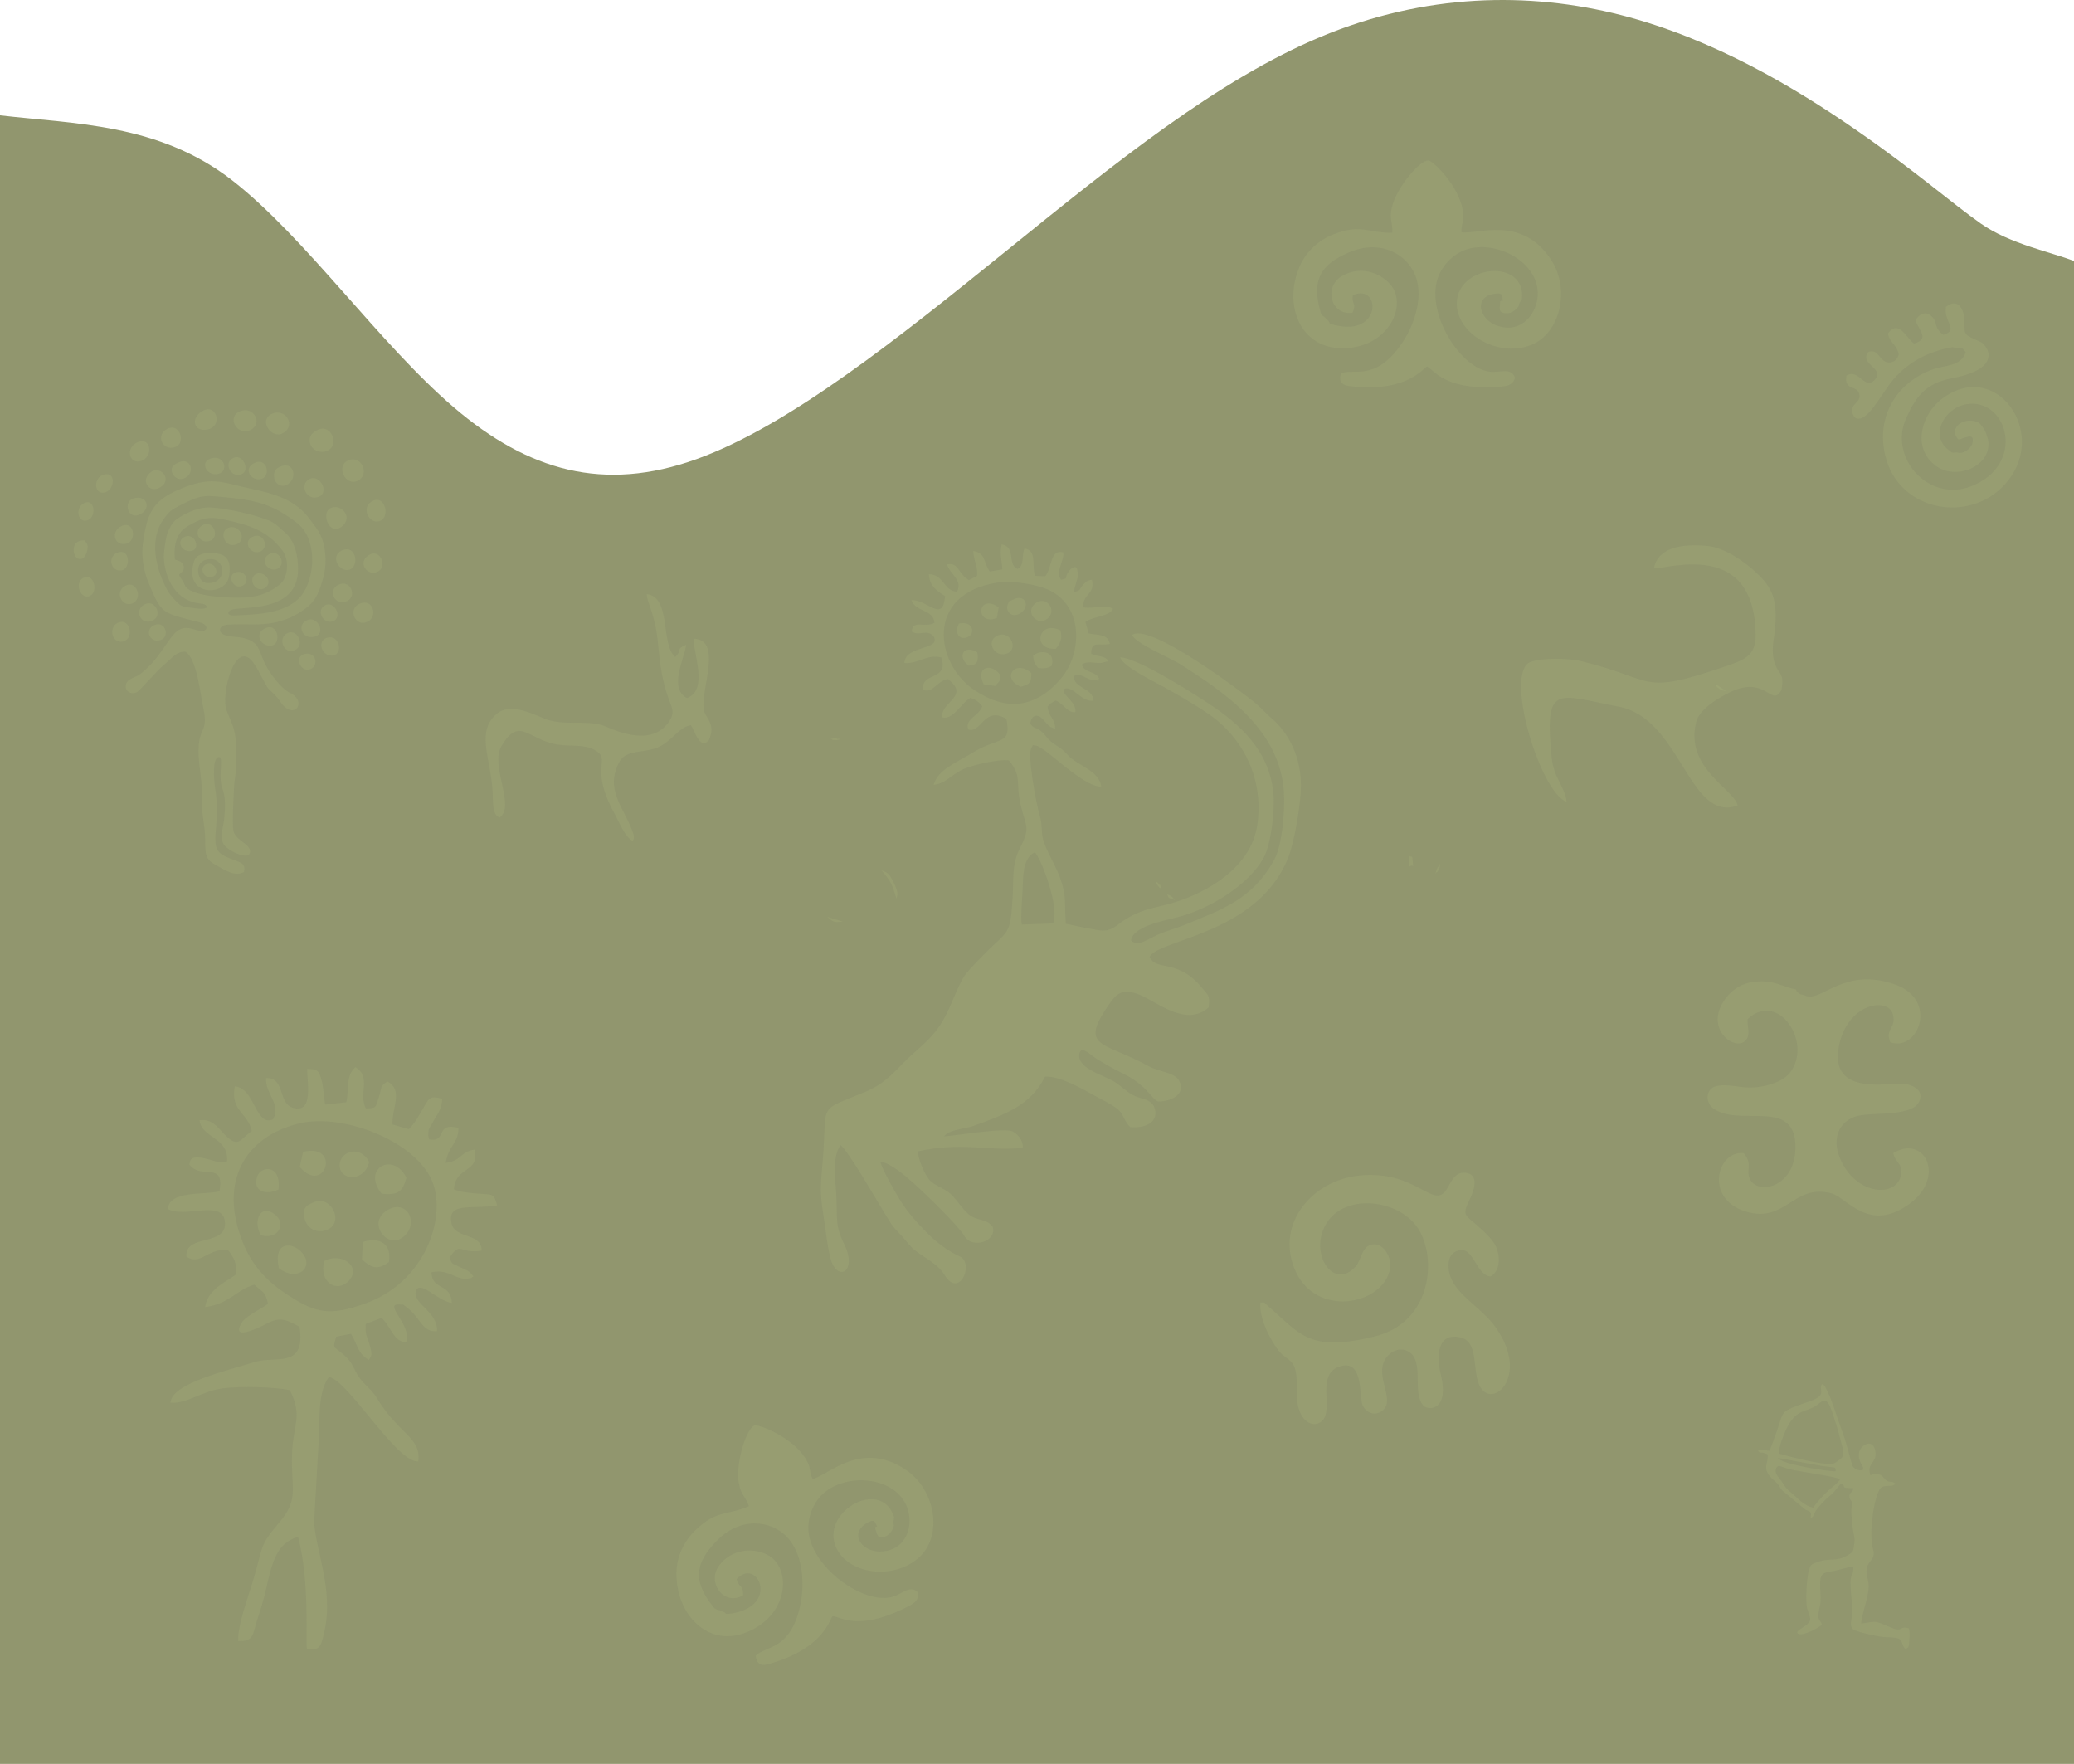 <?xml version="1.0" encoding="UTF-8"?> <svg xmlns="http://www.w3.org/2000/svg" xmlns:xlink="http://www.w3.org/1999/xlink" xmlns:xodm="http://www.corel.com/coreldraw/odm/2003" xml:space="preserve" width="210mm" height="178.571mm" version="1.1" style="shape-rendering:geometricPrecision; text-rendering:geometricPrecision; image-rendering:optimizeQuality; fill-rule:evenodd; clip-rule:evenodd" viewBox="0 0 6367.34 5414.39"> <defs> <style type="text/css"> .fil1 {fill:#91966E} .fil0 {fill:#B5BD80;fill-opacity:0.18} </style> </defs> <g id="Слой_x0020_1">  <path class="fil0" d="M816.29 2929.46l-26 -20.36c-6.73,7.2 -15.03,-12.74 -4.5,15.94l30.5 4.42z"></path> <path class="fil0" d="M1175.79 2924.66c9.05,-0.6 5.1,1.24 12.92,-1.27 14.05,-4.51 7.73,-2.36 15.35,-6.9 -5.67,-34.4 0.3,-8.06 -15.1,-19.71l7.73 17.88c-31.59,5.05 -13.44,4.01 -20.9,10.01z"></path> <path class="fil0" d="M939.11 3631.58l6.39 -9.38c6.55,-24.94 0,18.47 2.07,-13.96 -29.14,5.15 -13.99,4.32 -20.73,10.66l15.82 -3.81 -3.55 16.49z"></path> <path class="fil0" d="M922.51 2867.49l21.28 4.66c0.47,-21.55 1.48,-3.31 -6.66,-11.34 -4.24,8.47 6.76,6.1 -14.62,6.68z"></path> <path class="fil0" d="M3764.17 3600.83c-1.97,-7.41 -0.14,-6.19 -3.92,-15.08 -9.5,-22.38 -4.08,-8.52 -9.81,-15.86 1.59,9.17 -2.08,4.05 2.79,15.66 8.24,19.65 4.48,8.5 10.94,15.28z"></path> <path class="fil0" d="M3882.75 3502.69c-2,-14.93 1.06,-8.35 -4.86,-17.61 -6.76,-10.58 -1.06,-2.61 -10.71,-9.69l15.56 27.3z"></path> <path class="fil0" d="M3608.41 2801.31c1.17,-1.19 3.11,-4.34 3.55,-3.52 0.44,0.84 2.59,-2.8 3.12,-3.98 7.12,-15.72 0.35,7.03 5.25,-16.59l-11.92 24.08z"></path> <path class="fil1" d="M6367.34 801.3l0 4613.09 -6367.34 0 0 -5060.38c225.48,26.53 487.55,23.98 713.03,199.71 225.48,175.74 450.95,500.69 679.74,696.33 228.79,195.63 460.9,261.95 746.06,159.16 285.16,-102.79 623.38,-374.69 951.64,-639.95 328.27,-265.27 646.59,-523.9 964.9,-656.54 318.32,-132.63 636.64,-139.26 921.8,-66.32 285.16,72.95 537.16,225.48 719.53,351.48 182.37,126 295.11,225.48 384.64,288.48 89.53,63 219.67,88.42 285.98,114.95z"></path> <path class="fil0" d="M3869.74 3998.36c-6.24,46.58 34.17,122.89 59.35,151.99 17.63,20.37 39.58,22.69 47.78,54.53 7.03,27.31 2.59,60.23 4.78,88.07 7.45,94.94 81.06,96.07 89.61,43.67 7.77,-47.66 -18.21,-120.8 39.81,-141.36 77.9,-27.6 60.28,95.39 72.83,119.67 11.42,22.09 37.55,33.62 61.11,14.58 40.22,-32.52 -26.58,-106.39 9.17,-159.39 15.25,-22.6 44.06,-36.71 70.55,-20.93 49.98,29.78 8.42,127.49 46.14,166.6 14.12,13.13 79.84,16.64 52.24,-97.75 -12.57,-52.11 -12.5,-128.13 58.91,-113 57.03,12.09 38.17,91.07 57.75,142.33 33.6,87.98 162.96,-18.15 50.86,-174.58 -42.16,-58.84 -116.84,-94.88 -138.36,-155.63 -9.24,-26.08 -7.29,-61.91 13.09,-73.42 59.36,-33.53 61.32,70.03 110.9,74.59 27.3,-16.15 31.69,-56.08 16.97,-91.09 -10.24,-24.36 -46.41,-55.18 -61.71,-68.62 -33.83,-29.72 -42.7,-28.44 -20.69,-73.94 8.86,-18.31 34.11,-73.41 -4.91,-83.42 -40.06,-10.28 -52.16,31.64 -65.56,51.33 -41.33,60.76 -91.94,-60.87 -264.72,-44.4 -146.09,13.93 -257.04,145.96 -202.29,284.3 62.13,157 274.72,113.73 294.07,2.14 6.1,-35.15 -18.45,-74.53 -47.13,-75 -39.95,-0.66 -39.13,46.61 -57.98,67.65 -60.17,67.18 -126.2,-14.91 -105.27,-95.77 35.93,-138.81 245.36,-119.06 303.06,-9.87 51.66,97.75 27.37,279.24 -138.5,320.4 -206.11,51.15 -230.4,-8.99 -330.54,-94.65 -13.02,-11.13 -4.36,-9.16 -21.34,-9.02z"></path> <path class="fil0" d="M5539.07 3054.54c-12.61,-2.86 -8.94,-0.3 -18.36,-6.98 -8.17,-5.79 -2.41,-2.88 -7.45,-10.72 -41.13,-6.36 -63.54,-30.37 -128.56,-23.02 -45.71,5.17 -77.65,33.54 -96.09,64.71 -50.41,85.26 38.89,147.66 69.73,116.18 17.73,-18.1 5.24,-40.91 6.95,-66.5 95.52,-88.97 201.92,75.17 128.89,165.98 -24.08,29.94 -88.87,49.04 -143.48,42.92 -25.02,-2.81 -64.63,-10.98 -88,-0.96 -26.23,11.24 -26.43,48.89 -3.25,65.95 82.22,60.52 255.45,-36.92 252.68,122.94 -2.08,120.2 -115.33,144.48 -139.6,94.42 -13.9,-28.68 10.3,-44.15 -19.32,-79.78 -81.13,-8.8 -121,138.11 3.49,178.27 125.96,40.64 147.39,-86.67 266.76,-54.63 46.86,12.58 114.44,124.12 239.9,31.11 111.16,-82.41 45.1,-212.81 -50.82,-155.04 5.28,30.81 34.57,33.86 22.03,74.35 -19.21,62.05 -138.51,54.24 -185.88,-58.66 -27.54,-65.64 1.84,-123.61 67.33,-132.19 53.46,-7.01 156.55,1.24 176.01,-41.45 14.68,-32.2 -14.22,-49.37 -43.17,-54.27 -42.21,-7.16 -232.4,42.54 -203.67,-113.82 24.63,-134.02 151.65,-154.82 166.1,-99.44 11.36,43.54 -25.32,43.32 -8.07,85.4 86.16,30.5 148.19,-129.23 16.11,-176.82 -162.31,-58.47 -230.95,61.12 -280.25,32.04z"></path> <path class="fil0" d="M5299.13 2121.5l-32.46 -22.25c6.34,9.85 -0.91,6.19 9.37,13.47 11.84,8.4 7.23,5.18 23.09,8.78z"></path> <path class="fil0" d="M4096.35 997.51c-19.71,-5.74 -11.82,-4.34 -17.81,-12.44l-11.76 -11.47c-7.85,-6 -2.93,-0.86 -9.51,-9.15 -5.21,-6.56 0.58,3 -3.42,-8.41 -29.67,-102.73 7.15,-145.99 86.49,-180.83 86.86,-38.14 165.32,-4.56 198.37,56.51 37.47,69.25 4.19,163.53 -32.26,218.41 -82.86,124.75 -151.59,78.5 -189.9,96.03 -10.46,38.51 18.22,38.53 48.67,41.1 157.62,13.29 204.69,-57.71 215.93,-62.19 22.66,10.85 51.49,70.76 207.38,62.87 31.88,-1.62 56.07,-2.2 62.75,-28.63 -12.33,-31.48 -41.72,-16.09 -73.06,-17.95 -95.58,-5.69 -207.02,-189.48 -160.76,-296.28 16.68,-38.52 54.23,-77.08 107.87,-84.78 101.81,-14.61 223.22,69.69 190.27,175.64 -14.68,47.2 -61.32,87.48 -123.78,61.95 -56.19,-22.97 -68.47,-97.61 11.93,-96.98 7.63,5.41 8.06,-2.12 8.96,12.05 1.33,21.08 2.35,4.63 -6.9,11.94 -0.74,19.2 -8.21,34.95 16.95,36.71 19.97,1.39 32.34,-12.4 39.42,-21.26 3.32,-13.07 0.38,-4.08 4.83,-13.93 0.46,-1.02 2.14,-1.43 2.52,-3.67 0.37,-2.21 1.89,-2.24 2.8,-3.39 14.2,-127.61 -194.43,-107.53 -199.83,7.96 -4.42,94.61 124.02,172.25 227.69,131.87 89.4,-34.82 121.57,-170.43 62.14,-261.34 -91.13,-139.39 -226.67,-76.66 -275.34,-85.06 -2.19,-26.61 10.3,-31.32 3.77,-68.04 -13.84,-77.84 -92.16,-150.86 -104.68,-152.19 -25.89,-2.75 -98.53,82.51 -113,144.02 -9.07,38.55 4.28,47.83 1.07,77.97 -76.57,0.5 -95,-28.38 -180.14,4.78 -45.82,17.85 -84.32,53.03 -103.99,98.42 -49.81,114.99 -1.15,244.37 120.35,250.82 148.14,7.87 215.04,-130.21 157.69,-195.87 -32.27,-36.96 -93.54,-57.97 -148.98,-24.94 -55.06,32.8 -34.3,121.33 33.3,112.3 12.11,-29.5 0.11,-22.59 0.06,-47.09l0.99 -6.63c84.86,-38.65 92.17,128.63 -57.08,91.17z"></path> <path class="fil0" d="M4327.47 2660.01c13.07,-10.32 11.63,12.91 9.75,-16.87 -1.27,-20.01 -1.88,-9.38 -12.66,-17.02l2.92 33.89z"></path> <path class="fil0" d="M3607.61 2762.62c-1.35,-1.49 -3.08,-5.93 -3.95,-4.55 -0.86,1.39 -3.15,-3.4 -4.33,-4.18 -12.21,-8.03 -1.89,-2.74 -16.89,-8.85 8.47,11.44 -2.67,9.46 25.17,17.57z"></path> <path class="fil0" d="M4407.12 2681.85c1.43,-1.56 3.87,-5.63 4.4,-4.58 0.54,1.04 3.2,-3.59 3.84,-5.06 6.02,-13.62 2.7,-1.88 6.09,-20.01 -1.29,1.63 -3.43,1.67 -3.95,4.79 -0.53,3.16 -2.91,3.74 -3.56,5.19 -6.29,13.91 -2.13,1.22 -6.83,19.68z"></path> <path class="fil0" d="M3565.83 2728.84c-12.57,-30.78 5.24,1.67 -5.43,-11.91 -7.63,-9.71 -4.61,-6.16 -12.84,-12.9 5.64,16.12 -2.53,2.61 4.83,11.88 9.3,11.71 2.36,4.45 13.44,12.93z"></path> <path class="fil0" d="M5986.95 1067.06c8.8,-1.7 2.63,-1.01 10.42,-1.02 0.79,0 3.22,1.55 3.29,0.59 0.07,-0.96 2.16,0.6 3.24,0.86 15.25,-0.56 21.4,-1.8 30.97,14.04 -15,43.89 -62.01,38.56 -99.99,51.92 -116.3,40.92 -181.36,154 -142.9,279.88 51.5,168.58 285.53,196.96 384.38,46.09 99.85,-152.38 -58.99,-358.05 -217.8,-232.55 -55.23,43.65 -90.27,141.22 -20.36,199.3 65.03,54.01 181.84,3.53 165.01,-77.95 -7.62,-24.77 -8.95,-29.43 -26.21,-49.68 -43.3,-24.42 -99.35,15.11 -64.38,50.7 14.17,-1.19 51.51,-26.62 42.83,11.18 -3.69,16.09 -29.3,35.54 -46.56,28.32 -15.21,1.16 -15.34,2.26 -27.37,-8.2 -58.95,-44.94 -10.62,-129.07 55.46,-139.82 126.88,-20.66 185.11,185.99 14.32,252.06 -130.6,50.52 -255.08,-88.85 -198.54,-210.61 26.94,-58.02 53.67,-105.11 140.83,-121.33 157.7,-29.35 109.27,-101.37 84.93,-112.22 -51.21,-22.84 -47.25,-19.33 -47.44,-62.02 -0.16,-35.95 -18.82,-73.61 -56.83,-45.1 -8.3,47.14 41.5,71.35 -8.08,86.35 -31.72,-24.27 -15.65,-37.47 -35.99,-56.99 -18.7,-17.95 -38.46,-6.72 -49.51,12.29 12.08,34.43 43.94,57.24 -4.61,71.42 -24.58,-18.52 -47.1,-74.76 -79.66,-31.43 1.31,25.18 29.65,37.23 32.66,65.35 -5.79,22.43 -29.32,30.65 -45.03,19.12 -19.73,-14.48 -20.75,-35.71 -48.02,-27.44 -29.43,37.56 49.41,49.51 21.32,83.51 -32.3,39.1 -49.46,-35 -88.65,-10.5 -7.7,47.71 32.31,27.22 39.48,56.75 7.3,30.04 -40.2,30.48 -14.93,70.62 36.21,27.24 81.33,-72.04 120.72,-117.27 46.04,-52.86 105.89,-83.39 172.99,-96.23z"></path> <path class="fil0" d="M2752.2 2758.39c3.01,-12.36 7.43,-16.43 -8.87,-49.87 -12.61,-25.86 -16.84,-29.8 -36.78,-36.66 30.07,35.26 32.39,43.38 45.66,86.53z"></path> <path class="fil0" d="M2587.9 2828.96l-47.67 -14.28c20.95,18.21 21.17,16.29 47.67,14.28z"></path> <path class="fil0" d="M2579.24 2269.39c-1.9,-0.46 -5.53,-3.18 -5.65,-1.5 -0.12,1.67 -4.35,-1.03 -5.72,-1.03 -13.57,0.01 -2.82,-1.2 -18.15,1.77 1.82,0.55 3.51,0.05 5.42,1.76 1.91,1.72 4.23,1.2 5.59,1.19 13.38,-0.08 2.47,1.44 18.51,-2.18z"></path> <path class="fil0" d="M5648.64 4540.57c-1.93,9.92 -26.53,24.94 -42.75,41.86 -14.18,14.8 -26.6,27.11 -39.26,45.4 -28.08,-4.61 -52.86,-34.49 -70.55,-48.48 -13.87,-10.97 -16.06,-16.55 -27.14,-33.41 -5.37,-8.18 -25.01,-24.87 -14.7,-41.2 6.66,-10.55 14.77,-0.86 43.16,5.9 28.85,6.86 138.79,21.88 151.22,29.93zm-12.79 -24.48c-19.35,1.69 -167.95,-21.45 -177.29,-40.77l139.06 25.26c36.03,5.44 37.87,-0.52 38.23,15.51zm-174.65 -54.24c-0.44,-20.62 14.91,-58.45 22.96,-75.2 27.18,-56.61 51.94,-51.32 81.84,-66.21 12.72,-6.33 20.94,-15.59 29.66,-20.03 19.29,-9.83 29.93,38.13 36.25,55.54 7.79,21.48 15.98,52.94 22.01,76.65 3.35,13.18 9.11,29.52 0.9,41.78 -0.83,1.25 -20.47,18.48 -30.14,19.31 -33.48,2.9 -128.49,-21.75 -163.48,-31.84zm-28.81 -8.53c-18.16,-1.25 -26.08,-6.9 -34.67,-0.24 6.2,11.74 8.01,0.54 29.05,11.44 2.73,27.24 -15.88,39.26 6.98,67.21 7.5,9.18 14.35,12.97 21.7,20.93 6.93,7.51 10.72,18.39 18.42,24.28l68.75 56.78c17.16,8.31 18.36,4.35 16.44,26.7 11.28,-5.16 7.66,-13.94 20.69,-30.02 7.9,-9.75 14.43,-17.03 23.45,-25.97 9.8,-9.71 17.33,-14.31 26.03,-23.32 7.49,-7.76 16.07,-21.94 24.53,-27.61 16.48,10.81 -7.31,14.45 35.59,14.42 0.17,15.36 -14,11.5 -11.07,28.36 2.67,15.38 10.58,2.95 5.81,34.87 -1.79,11.99 3.77,63.6 6.81,76.71 3.75,16.18 3.51,19.44 1.03,36.85 -2.42,16.99 -3.05,19.6 -15.52,27.16 -42.41,25.71 -56.24,6.86 -102.78,25.21 -13.71,5.41 -15.26,6.8 -19.98,22.66 -6.93,23.27 -11.36,97.18 -5.33,117.89 2.15,7.39 9.61,27.16 9.15,33.58 -1.4,19.93 -48.76,32.39 -38.34,42.93 11.23,11.37 67.37,-18.16 73.96,-27.08 -2.44,-12.08 -9.56,-10.95 -10.41,-24.84 -0.67,-10.92 2.22,-22.84 4.67,-32.69 4.79,-19.22 -0.19,-49.53 0.7,-72.69 1.11,-28.86 12.58,-29.72 40.31,-34.36 21.36,-3.57 39.93,-12.03 61.68,-13.11 -0.52,44.89 -14.61,3.6 -6.02,95.52 1.57,16.8 3.9,32.59 2.46,50.19 -1.37,16.76 -9.73,35.18 2.53,46.15 8.34,7.46 69.53,20.8 86.57,23 15.83,2.05 35.55,0.87 49.3,4.45 17.74,4.62 12.73,21.71 24.09,32.59 13.5,-2.48 11.27,-10.83 12.74,-25.94 1.2,-12.37 1.82,-26.63 -1.38,-37.05 -23.35,-7.12 -19.79,4.75 -35.63,3.55 -15.16,-1.15 -51.92,-22.78 -67.82,-23.45 -12.54,-0.53 -29.63,4.02 -43.38,5.24 4.07,-35.25 25.8,-88.26 23.29,-120 -1.53,-19.35 -11.96,-41.19 -2.75,-58.8 9.75,-18.66 24.27,-22.42 16.07,-50.81 -11.54,-39.92 -1.14,-137.7 18.79,-179.02 11.52,-23.91 39.13,-5.42 50.32,-20.95 -15.19,-11.76 -20.49,2.4 -36.78,-18.74 -15.05,-19.54 -38.85,-6.93 -40.25,-6.79 -7.75,-26.89 1.68,-29.4 12.41,-48.7 7.58,-13.64 3.61,-43.49 -12.29,-47.84 -16.85,-4.61 -53.86,21.59 -24.88,67.6 14.15,22.46 -24.73,14.03 -29.64,0.29 -11,-30.78 -16.02,-64.16 -34.71,-113.44 -13.12,-34.59 -30.6,-95.99 -47.45,-125.21 -4.57,-7.92 -5.22,-10.62 -12.41,-12.47 -11.51,19.97 18.71,32.74 -37.14,52.8 -22.96,8.25 -45.8,14.96 -66.34,25.64 -20.82,10.82 -19.92,23.71 -32.49,59.39 -8.44,23.94 -15.85,45.86 -24.83,66.78z"></path> <path class="fil0" d="M1533.98 2509.46c49.7,-34.74 -30.75,-158.59 5.81,-219.8 55.15,-92.33 79.89,-19.54 171.2,-4.33 38.05,6.34 81.38,-1.41 113.38,16.09 57.55,31.47 -19.81,47.71 63,197.4 13.92,25.17 31.26,71 55.33,82.42 4.73,-9.13 5.05,-12.93 -0.85,-29.12 -27.4,-75.18 -86.28,-128.62 -39.88,-214.27 20.74,-38.27 79.09,-25.22 120.7,-45.04 41.89,-19.95 60.78,-59.84 97.86,-66.85 11.5,11.88 26.14,77.75 55.14,46.97 18.23,-40.08 3.61,-57.16 -10.65,-81.48 -27.32,-46.61 62.5,-229.12 -36,-231.03 1.43,50.43 45.33,159.59 -20.46,182.31 -56.09,-30.68 -8.36,-117.94 -1.86,-163.62 -34.77,14.69 -10.01,14.75 -33.69,37.6 -46.08,-38.35 -10.69,-183.06 -87.36,-193.17 0.99,30.95 25.43,56.66 34.5,152.25 5.92,62.35 11.68,108.56 30.74,163.86 9.86,28.6 21.59,44.51 6.85,69.34 -57.17,96.34 -188.32,22.79 -210.53,16.55 -53.13,-14.95 -118.16,2.24 -171.44,-18.12 -40.95,-15.66 -109.22,-52.02 -151.11,-15.97 -64.54,55.54 -17.54,135.22 -12.25,240.58 1.74,34.72 -1.58,68.86 21.57,77.43z"></path> <path class="fil0" d="M5077.71 1744.74c50.02,0.13 309.31,-87.52 312.29,205.01 0.67,65.24 -39.21,77.43 -94.41,96.21 -264.85,90.12 -207.89,40.34 -442.83,-17.08 -34.44,-8.42 -118.71,-10.58 -154.33,3.22 -82.13,31.82 30.41,402.26 111.23,429.16 -5.51,-48.74 -39.5,-70.95 -45.91,-136.36 -22.37,-228.24 13.74,-192.53 205.97,-155.77 191.89,36.7 215.35,358.54 364.95,303.28 -10.58,-50.06 -162.91,-114.65 -127.26,-255.93 9.85,-39.04 64.8,-73 106.16,-92.71 108.98,-51.93 125.47,50.6 155.83,-6.27 9.54,-54.91 -9.6,-44.99 -21.62,-84.36 -11.83,-38.74 -0.6,-70.54 2.43,-109.65 7.15,-92.62 -14.64,-125.68 -63.66,-170.58 -29.13,-26.69 -90.99,-72.39 -146.21,-77.3 -75.73,-6.73 -150.18,3.81 -162.64,69.12z"></path> <path class="fil0" d="M636.77 1717.13c51.24,-9.95 62.92,58.56 17.29,70.86 -25.16,6.78 -39.38,-3.7 -44.44,-25.18 -5.5,-23.34 4.88,-41.35 27.16,-45.68zm-16.1 -16.59c-16.45,6.02 -22.2,11.66 -26.86,29.45 -25.39,96.94 86.9,99.96 106.6,48.94 4.91,-12.73 6.97,-39.67 1.92,-53.14 -5.17,-13.77 -13.91,-22.22 -29.98,-25.5 -16.86,-3.44 -35.69,-5.6 -51.68,0.25zm356.44 -381.75c-14.96,6.72 -33.06,19.24 -24.14,45.5 5.42,15.97 28.22,28.33 49.43,20.5 42.4,-15.65 15.68,-84.41 -25.3,-66zm-141.77 -48.89c-43.73,19.89 -1.63,78.84 32.86,59.84 43.12,-23.74 7.45,-78.18 -32.86,-59.84zm235.19 142.6c-41.58,16.54 -10.15,82.12 28.01,63.21 38.18,-18.92 11.38,-78.87 -28.01,-63.21zm-334.25 -149.81c-42.32,17.99 -7.06,77.02 32.46,57.23 40.6,-20.34 9.58,-75.1 -32.46,-57.23zm278.24 297.04c-30.04,14.67 -4.01,85.64 33.34,57.76 39.27,-29.31 -1.03,-73.53 -33.34,-57.76zm-389.37 -299.94c-43.31,21.02 -31.06,69.67 14.57,57.83 44.54,-11.57 24.82,-76.94 -14.57,-57.83zm521.75 276.59c-42.32,17.37 -14.6,73.19 17.48,63.56 34.58,-10.38 18.79,-78.44 -17.48,-63.56zm-42.2 316.45c-39.11,16.49 -13.92,73.31 23.31,55.79 33.66,-15.83 17.16,-72.85 -23.31,-55.79zm-589.81 -537.21c-39.58,18.79 -16.15,71.14 23.83,56.28 32.22,-11.98 13.66,-74.07 -23.83,-56.28zm534.91 374.05c-39.93,18.65 -5.37,69.43 23.52,58.86 31.35,-11.48 19.22,-78.83 -23.52,-58.86zm-185.26 -258.94c-17.1,5.76 -25.99,14.85 -22.64,36.98 2.16,14.24 18.36,28.84 35.73,21.85 36.57,-14.74 28.03,-72.68 -13.09,-58.83zm-440.44 -73.89c-41.39,15.85 -27.79,70.65 9.59,58.02 37.21,-12.57 30.92,-73.52 -9.59,-58.02zm525.24 113.84c-31.99,17.07 -7.63,69.45 29.57,54.16 33.61,-13.82 2.56,-71.32 -29.57,-54.16zm-482.67 -23.73c-39.07,24.18 -10.36,68.38 23.13,50.14 42.18,-22.96 4.19,-67.05 -23.13,-50.14zm671.18 254.09c-42.1,19.5 -15.61,64.06 15.16,56.16 40.58,-10.42 16.5,-70.82 -15.16,-56.16zm-92.81 91.53c-40.55,11.41 -22.48,66.23 15.97,54.29 35.95,-11.16 18.81,-64.09 -15.97,-54.29zm-679.34 117.58c-34.85,10.69 -23.8,68.38 12.93,58.81 32.77,-8.54 22.77,-69.76 -12.93,-58.81zm21.2 -113.03c-39.12,18.93 -10.95,67.42 18.22,55.8 35.78,-14.24 14.09,-71.44 -18.22,-55.8zm-11.52 -183.36c-38.34,15.83 -24.52,66.06 13.95,54.74 31.16,-9.17 22.31,-69.71 -13.95,-54.74zm32.58 -83.26c-30.19,10.39 -15.6,69.64 24.98,46.81 32.84,-18.48 16.24,-60.99 -24.98,-46.81zm39.09 323.33c-37.81,15.95 -16.23,66 19.07,52.13 35.52,-13.95 11.46,-65.01 -19.07,-52.13zm372.91 72.69c-41.92,12.91 -22.17,56.91 10.32,55.82 34.3,-1.15 25.11,-66.73 -10.32,-55.82zm-270.12 -507.74c-11.54,5.04 -27.96,12.96 -21.33,32.23 3.91,11.36 17.69,24.37 35.55,17.7 38.06,-14.2 22.64,-66.04 -14.22,-49.93zm396.29 483.71c-36.99,12.14 -20.09,59.99 17.26,52.5 39.46,-7.91 13.4,-62.56 -17.26,-52.5zm-245.49 -282.17c-30.57,12.74 -9,65.37 25.9,50.34 34.32,-14.78 7.06,-64.07 -25.9,-50.34zm304.95 336.9c-35.54,9.14 -16.78,60.72 17.06,54.91 31.65,-5.44 19.48,-64.3 -17.06,-54.91zm-121.78 -14.35c-33.29,14.1 -13.23,67.2 20.44,53.12 33.14,-13.86 10.04,-66.03 -20.44,-53.12zm-102.43 -521.88c-38.18,18.3 -8.27,58.34 21.57,49.14 29.66,-9.14 16.92,-67.58 -21.57,-49.14zm-132.98 -14.08c-36.54,9.84 -14.6,57.38 22.92,47.52 30.84,-8.1 18.8,-58.74 -22.92,-47.52zm-281.61 287.66c-38.81,8.06 -28.97,60.15 4.63,56.57 30.04,-3.2 28.17,-63.39 -4.63,-56.57zm-111.2 79.37c-29.64,17.17 -6.56,68.34 20.54,55.34 27.71,-13.28 10.38,-73.25 -20.54,-55.34zm64.71 -317.62c-34.11,7.9 -32.84,61.78 -0.11,55.76 31.46,-5.79 37.87,-64.52 0.11,-55.76zm304.85 154.19c-35.55,16.22 -14.35,59.73 17.37,50.47 34.19,-9.97 13.46,-64.53 -17.37,-50.47zm92.74 -205.51c-33.65,14.01 -10.05,61.99 21.48,51.62 30.78,-10.12 7.46,-63.67 -21.48,-51.62zm279.07 453.46c-27.93,15.93 -3.36,62.11 27.98,47.28 26.76,-12.67 1.13,-63.88 -27.98,-47.28zm-221.3 -210.86c-33.65,16.32 -3.88,59.32 25.26,44.62 27.02,-13.63 6.63,-60.09 -25.26,-44.62zm50.55 53.41c-32.13,19.33 -1.22,57.53 25.66,44.87 29.57,-13.93 3.87,-62.64 -25.66,-44.87zm-568.11 -156.68c-29.82,14.87 -18.89,66.36 13.81,51.38 24.23,-11.11 18.9,-67.68 -13.81,-51.38zm216.17 374.26c-32.25,13.7 -14.65,55.47 16.94,46.63 32.86,-9.2 16.52,-60.84 -16.94,-46.63zm458.79 89.47c-30.62,9.17 -9.11,56.97 18.95,46.32 29.26,-11.1 17.63,-57.28 -18.95,-46.32zm-674.28 -349.52c-43.67,-1.2 -36.04,49.71 -19.7,55.98 15.6,5.98 23.83,-7.93 27.19,-19.34 5.9,-20.01 3.17,-24.69 -7.5,-36.64zm526.07 104.24c-26.14,15.64 1.82,59.66 28.44,41.97 28.88,-19.19 -4.61,-56.22 -28.44,-41.97zm-217.27 -115.26c-29.35,12.72 -8.57,51.25 22.57,43.13 25.72,-6.7 7.79,-56.3 -22.57,-43.13zm154.36 109.88c-25.82,9.65 -6.03,52.92 21.76,41.08 27.43,-11.69 8.9,-52.53 -21.76,-41.08zm-86.86 -26.13c-27.66,9.33 -8.31,48.56 17.06,39.22 26.29,-9.68 5.82,-46.94 -17.06,-39.22zm-98.27 -13.87c-4.18,-47.84 6.85,-82.61 37.95,-101.13 35.08,-20.89 58.46,-32.84 108.86,-22.32 81.75,17.06 136.55,34.03 183.66,96.14 20.82,27.45 18.8,82.67 -8.79,104.53 -25.83,20.46 -57.65,35.96 -99.62,39.01 -43.11,3.14 -148.38,-0.15 -182.76,-26.47 -8.38,-6.42 -7.41,-9.71 -13.3,-20.95 -5.15,-9.85 -9.45,-10.85 -13.12,-22.38 7.81,-6.91 20.02,-14.56 13.08,-29.98 -4.92,-10.93 -13.86,-11.87 -25.97,-16.45zm99.35 146.63c-8.98,6.92 -26.02,4.81 -38.8,2.96 -10.11,-1.46 -30.51,-3.38 -39.49,-7.32 -13.17,-5.77 -37.83,-36.28 -45.12,-49.77 -31.94,-59.18 -58,-151.69 -9.49,-217.63 17.5,-23.78 22.64,-27.36 52.39,-42.52 66.41,-33.85 75.45,-29.25 153.6,-21.45 56.36,5.63 103.92,15.54 147.68,40.25 18.77,10.6 41.03,25.37 56.75,38.17 58.04,47.23 55.12,154.57 17.57,213.14 -23.08,36 -69.07,55.94 -127.05,63.4 -26.06,3.34 -58.4,4.97 -85.26,6.13 -20.81,0.89 -24.13,-11.36 -7.69,-17.66 31.16,-11.95 203.2,11.33 203.83,-123.73 0.18,-39.19 -8.27,-80.66 -34.4,-108.3l-25.09 -22.33c-20.69,-18.86 -32.41,-20.61 -63.61,-31.22 -33.12,-11.27 -123.65,-31 -159.48,-28.25 -23.96,1.85 -53.51,13.54 -71.11,23.94 -26.48,15.65 -31.1,19.43 -45.41,49.6 -6.52,13.75 -13.56,61.63 -12.87,79.65 2.24,58.35 31.48,125.43 98.15,139.34 20.26,4.23 29.55,0.95 34.89,13.59zm-66.81 136.44c35.23,20.78 45.73,130.85 54.83,172.58 20.39,93.56 -30.53,43.29 -9.41,196.79 5.55,40.34 5.13,64.23 5.77,105.95 0.57,37.11 9.9,64.45 9.45,105.47 -0.51,47.23 4.03,59.36 36.8,76.48 25.01,13.07 53.71,34.35 82.19,19.1 4.75,-20.09 -2.59,-26.49 -20.55,-33.19 -66.84,-24.93 -72.12,-28.37 -64.63,-110.93 3.45,-38.12 2.51,-76.74 -3.35,-113.32 -3.04,-18.98 -11,-103.08 15.1,-94.85 8.68,10.87 -4.68,62.4 6.12,91.77 11.47,31.18 10.02,58.34 7,93.8 -2.53,29.82 -16.88,62.35 0.9,85.41 8.36,10.84 49.59,36.97 73.99,29.56 21.2,-31 -41.35,-41.7 -47.09,-75.49 -3.98,-23.41 0.89,-105.97 2.22,-134.38 1.02,-21.84 5.6,-39.73 6.3,-60.63 0.78,-23.06 -0.53,-45.71 -0.89,-68.69 -0.79,-50.05 -13.79,-66.41 -29.02,-107.2 -16.92,-45.35 25.26,-218.23 80.97,-146.93 19.66,25.16 38.5,73.61 50.04,84.47 12.44,11.72 23.39,20.7 32.99,35.57 41.75,64.65 87.96,1.82 30.55,-25.37 -26.93,-12.75 -64.34,-62.78 -78.07,-93.21 -17.72,-39.3 -16.58,-62.08 -60.51,-73.85 -19.31,-5.17 -40.67,-3.85 -59.21,-9.42 -24.29,-7.3 -20.98,-30.34 6.86,-32.37 71.54,-5.24 143.37,14.14 226.35,-40.68 30.17,-19.94 44.68,-35.12 58.86,-75.61 13.48,-38.48 20.11,-73.44 12.36,-118.68 -7.7,-44.9 -25.66,-61.53 -45.55,-89.15 -42.36,-58.84 -108.93,-78.19 -178.68,-92.91 -92.91,-19.62 -121.13,-41.87 -225.23,3.37 -81.37,35.36 -95.55,76.31 -107.96,162.95 -5.62,39.22 2.5,86.34 16.04,119.14 40.71,98.59 41.19,94.44 149.31,122.06 7.3,1.87 18.08,4.2 23.3,8.69 9.65,8.3 8.8,17.88 -5.12,19.68 -17.81,2.3 -35.35,-12.63 -59.72,-7.99 -41.86,7.98 -58.5,83.55 -131.45,140.26 -14.5,11.27 -34.88,12.97 -42.15,26.66 -10.88,20.48 8.53,39.29 30.08,30.08 9.42,-4.03 60.16,-64.6 85.71,-85.92 23.17,-19.34 37.74,-40.49 64.52,-39.05z"></path> <g id="_2154583019888"> <path class="fil0" d="M3137.04 2838.01c-4.57,-23.94 2.69,-95.01 3.28,-125.46 0.89,-45.05 7.17,-81.92 36.76,-96.61 19.27,20.53 68.02,149.19 59.33,202.97 -3.35,20.77 -0.71,6.47 -3.98,15.65l-95.4 3.46zm-74.96 -1049.62c45.41,-6.95 123.3,5.21 161.08,24.06 103.99,51.89 98.87,194.28 34.08,270.38 -76.67,90.06 -165.93,101.97 -265.48,35.75 -121.89,-81.08 -151.93,-296.18 70.32,-330.19zm15.08 -40.64l-38.62 6.52c-20.29,-29.5 -11.49,-55.98 -50.63,-63.22 1.78,33.6 13.9,43 11.88,76.32l-24.96 13.42c-35.05,-20.37 -29.96,-55.3 -67.93,-48.47 13.18,35.25 49.09,47.86 31.14,84.35 -42.32,-3.44 -38.75,-52.71 -86.07,-54.16 0.61,37.16 28.47,54.31 49.51,67.15 -6.83,84.39 -53.56,10.83 -103.2,12.41 12.04,37.26 68.65,28.3 70.47,69.9 -30.71,16.79 -65.93,-11.7 -69.87,26.69 25.13,15.09 44.13,-8 66.37,13.02 28.45,45.3 -86.46,27.31 -88.79,83.48 44.01,2.94 67.95,-27.67 113.18,-17.21 24.98,72.23 -60.97,43.06 -56.36,99.43 32.58,11.73 39.69,-25.58 76.92,-32.91 69.76,53.87 -22.66,68.9 -17.75,117.56 32.97,10.07 60.65,-46.55 87.14,-59.92 19.46,7.22 25.17,12.49 36.05,25.81 -11.36,31.54 -54.18,38.46 -43.16,71.08 40.98,13.98 48.5,-73.68 117.32,-31.97 15.73,82.75 -22.1,52.61 -105.67,104.52 -44.55,27.67 -106.57,51.75 -117.57,97.58 39.64,-4.03 57.51,-36.28 99.54,-51.57 29.9,-10.88 98.79,-27.56 130.91,-23.56 41.63,48.37 20.57,68.21 35.96,134.46 17.31,74.53 31.94,69.22 -3.13,138.27 -23.69,46.66 -17.57,92.49 -21.05,149.07 -7.38,119.9 -12.48,96.7 -88.03,174.19 -69.53,71.31 -60.79,59.78 -103.55,157.96 -32.69,75.07 -61.02,99.08 -114.57,146.89 -49.09,43.82 -76.04,87.31 -145.28,116.4 -153.38,64.45 -115.59,27.43 -131.79,215.48 -6.05,70.25 -8.97,92.82 2.23,162.23 6.06,37.54 14.21,116.89 25.95,146.11 23.42,58.32 77.48,23.89 38.64,-54.71 -29.94,-60.6 -20.83,-78.9 -24.8,-152.1 -2.62,-48.45 -13.55,-115.13 12.62,-153.02 18.96,8.76 120.21,184.26 139.57,215.2 14.89,23.8 19.41,33.34 38.3,52.35 16.44,16.53 27.62,33.35 42.89,47.92 28.05,26.77 75.93,44.91 98.74,82.69 42.66,70.66 87.44,-22.06 53.38,-53.27 -4.3,-3.94 -49.28,-17.81 -106.32,-75.12 -29.39,-29.54 -59.74,-63.17 -82.28,-99.17 -13.08,-20.89 -57.96,-98.59 -61.62,-120 30.22,2.99 79.12,45.85 97.78,62.36 36.16,31.98 139.89,131.82 159.97,165.63 25.48,42.91 103.25,14.14 86.57,-29.12 -22.06,-25.87 -48.11,-16.2 -73.46,-37.42 -20.92,-17.51 -34.44,-43.15 -55.08,-62.3 -19.58,-18.15 -51.01,-25.31 -66.88,-45.21 -12.63,-15.85 -33.36,-60.44 -33.53,-85.6 140.7,-29.96 200.87,-0.03 321.89,-10.41 1.21,-25.05 -15.4,-41.3 -30.33,-50.23 -22.84,-13.66 -176.72,12.96 -211.91,14.76l6.47 -6.09c5.02,-3.49 -0.64,-1.59 10.85,-6.74 23.14,-10.38 51.38,-11.3 75.54,-20.1 91.53,-33.34 173.27,-60.75 217.5,-150.46 44.97,-3.25 118.27,39.4 151.49,57.87 22.76,12.65 44.17,22.39 64.73,36.63 27.83,19.27 19.61,32.35 44.95,60.18 45.35,5.19 94.41,-15.05 72.73,-64.96 -15.7,-23.69 -35.81,-18.68 -63.83,-33.08 -20.09,-10.32 -36.73,-28.77 -59.22,-42.36 -32.51,-19.65 -118.87,-41 -104.32,-88.97 4.55,-5.86 6.46,-13.9 32.63,5.75 12.31,9.24 14.26,11.56 28.49,19.84 22.89,13.3 40.49,24.36 65.26,36.13 84.24,40.03 93.52,83.55 114.92,89.21 39.55,0.27 86.53,-22.36 63.57,-64.58 -13.56,-24.94 -61.01,-26.03 -94.52,-44.53 -141.19,-77.94 -216.78,-52.81 -114.36,-197.52 22.04,-31.15 46.99,-39.97 94.98,-17.95 54.55,25.03 138.39,94.92 204.7,36.02 5.67,-37.46 -2.71,-38.86 -20.27,-60.32 -75.18,-91.9 -141.78,-49.37 -160.88,-95.46 31.65,-54.86 337.44,-70.54 427.54,-309.35 17.46,-46.3 36.83,-159.24 37.27,-213.79 0.69,-86.81 -35.55,-163.68 -93.12,-211.52 -14.18,-11.79 -18.72,-18.49 -32.52,-31.34 -19.44,-18.11 -47.24,-38.52 -71.67,-56.6 -26.73,-19.78 -272.69,-202.28 -321.42,-164.87 11.99,26.33 117.4,70.12 146.78,88.69 143.86,90.91 306.54,203.53 319.43,391.56 3.98,58.07 -5,163.97 -28.52,207.58 -67.42,124.96 -166.07,156.28 -274.21,201.07 -28.94,11.99 -56.65,18.56 -85.63,31.52 -30.44,13.61 -58.84,36.91 -80.73,17.66 4.53,-43.34 98.65,-60.57 143.4,-72.08 96.47,-24.8 214.78,-96.57 262.76,-180.54 22.76,-39.83 35.25,-140.71 31.16,-194.62 -9.22,-121.46 -85.18,-201.66 -177.97,-266.27 -41.37,-28.8 -237.45,-155.82 -292.79,-155.93 9.53,29.08 106.61,75.19 137.32,92.52 51.84,29.27 103.02,58.52 145.42,89.41 80.74,58.83 160.15,175.26 138.47,331.02 -16.71,120.12 -130.29,194.98 -232.77,231.76 -71.25,25.57 -109.67,20.52 -174.15,60.55 -26.25,16.29 -40.31,38.82 -81.61,32.02 -34.2,-5.63 -68.06,-13.13 -99.38,-19.61 -5.21,-63.8 3.83,-83.12 -19.5,-145.49 -13.65,-36.49 -43.14,-83.12 -50.84,-114.61 -5.8,-23.68 -1.71,-45.61 -9.53,-70.67 -10.56,-33.83 -40.78,-193.31 -24.75,-211.72 8.26,-7.83 -7.63,-6.71 12.68,-4.5 15.74,1.71 70.3,50.08 86.25,62.11 24.57,18.53 79.66,64.78 114.03,63.75 -5.16,-49.84 -73.2,-62.92 -104.95,-99.4 -21.59,-24.82 -38.02,-26.28 -56.06,-45.37 -9.51,-10.06 -14.83,-19.17 -26.12,-27.44 -15.66,-11.48 -17.91,-3.99 -30.59,-20.77 3.25,-24.84 19.42,-31.58 35.58,-16.77 14.53,13.3 18.87,28.1 41.05,31.47 -0.46,-32.23 -19.5,-33.09 -23.47,-67.05 8.2,-8.24 10.92,-12.46 25.01,-18.97 27.67,12.4 36.09,38.72 60.6,35.83 4.41,-33.28 -49.9,-57.55 -33.43,-71.52 25.32,-10.48 53.06,41.79 88.81,36.35 -1.67,-40.65 -63.55,-37.77 -60.02,-76.39 26.46,-8.01 35.11,10.11 57.73,12.97 29.34,3.72 13.04,0.92 19.92,-4.7 -15,-25.62 -43.33,-14.8 -53.93,-42.7 17.7,-12.66 36.98,-3.93 59.3,-4.89l23.09 -5.79c-12.59,-18.98 -31.98,-12.12 -53.23,-22.61 0.62,-41.42 20.69,-23.24 57.26,-30.11 -4.43,-31.34 -39.52,-26.77 -64.83,-32.31l-10.12 -35.43c23.42,-16.83 71.96,-16.12 84.88,-39.66 -21.88,-16.4 -56.66,0.72 -91.79,-4.91 -0.88,-43.7 37.56,-39.18 26.85,-84.71 -14.61,1.82 -17.88,5.59 -25.85,14.3 -16.39,17.94 -3.85,15.16 -28.93,24.39 1.54,-22.83 11.61,-35.96 12,-57.08l-2.12 -12.41c-3.9,-17.73 -20.85,-2.85 -26.36,5.13 -16.25,23.5 3.44,19.62 -23.8,25.85l-4.02 -8.47c-1.95,-8.94 -2.54,2.25 -1.83,-13.53 1,-22.19 14.89,-39.99 13.64,-62.1 -41.39,-12.15 -34.54,47.16 -55.82,73.3l-31.93 -1.53c-9.73,-34.87 6.54,-77.93 -31.84,-83.9 -10.75,26.22 1.86,50.2 -21.64,62.83 -33.28,-15.62 -2.44,-65.57 -48.46,-75.55 -6.72,27.43 0.22,46.91 1.9,76.87z"></path> <path class="fil0" d="M3241.73 1991.53c10.04,-13.26 22.45,-29.81 13.56,-56.55 -66.51,-33.44 -89.91,60.77 -13.56,56.55z"></path> <path class="fil0" d="M3058.58 1952.92c-32.82,18.58 -2.94,68.97 35.25,52.26 34.14,-14.93 5.62,-75.4 -35.25,-52.26z"></path> <path class="fil0" d="M3177.15 1853.25c-31.13,26.13 8.1,71.57 39.47,45.06 30.37,-25.65 -5.69,-73.42 -39.47,-45.06z"></path> <path class="fil0" d="M3134.38 2107.99c24.75,-7.41 33.03,-10.76 31.67,-42.23 -50.37,-44.47 -93.9,18.15 -31.67,42.23z"></path> <path class="fil0" d="M3019.75 2100.62l35.83 5.08c14.37,-19.07 14.06,-8.92 15.5,-33.61 -26.89,-37.73 -77.34,-26.91 -51.33,28.53z"></path> <path class="fil0" d="M3171.99 2012.08c0.57,21.36 6.38,27.27 15.31,38.15 18.52,2.7 29.49,0.84 41.39,-6.3 12.96,-46.58 -34.21,-50.31 -56.71,-31.85z"></path> <path class="fil0" d="M3108.02 1841.52c-10.38,5.85 -8.92,-0.82 -14.33,14.28 -2.98,8.31 -2.16,14.11 1.32,20.58 7.87,14.64 24.72,14 36.75,6.64 33.2,-20.33 15.81,-63.8 -23.74,-41.49z"></path> <path class="fil0" d="M3060.51 1896.85l5.58 -32.67c-67.52,-46.04 -72.87,59.3 -5.58,32.67z"></path> <path class="fil0" d="M2974.25 2043.35c26.09,-2.1 30.69,-12.63 26.07,-41.1 -44.43,-26.52 -61.88,16.76 -26.07,41.1z"></path> <path class="fil0" d="M2944.29 1914.12c-18.2,32.36 6.7,56.26 32.45,37.84 16.6,-11.88 7.94,-47.18 -32.45,-37.84z"></path> </g> <path class="fil0" d="M1191.8 3713.11c-67.24,36.99 -5.85,119.78 42.23,86.74 56.24,-38.64 18.57,-120.19 -42.23,-86.74zm-226.94 -23.17c-22.38,9.24 -43.33,17.8 -26.09,60.83 8.1,20.2 35.21,37.22 66.25,23.97 52.46,-22.39 11.98,-106.33 -40.16,-84.8zm207 -25.47c51.19,4.75 64.18,-6.63 75.87,-48.88 -38.72,-81.47 -139.03,-29.98 -75.87,48.88zm-176.36 206.52c-17.58,64.77 39.65,100.15 76.22,59.59 39.23,-43.51 -25.21,-88.24 -76.22,-59.59zm-139.4 21.91c58.54,44.09 109.56,-4.14 71.23,-47.73 -29.98,-34.1 -89.56,-35.92 -71.23,47.73zm277.44 -326.33c-28.5,-53.46 -89.11,-31.92 -90.81,8.74 -2.05,48.92 75.32,55.27 90.81,-8.74zm-213.32 15.37c77.3,89.27 128.8,-73.69 10.38,-46.34l-10.38 46.34zm-119.18 209.77c52.74,14.48 78.13,-34.18 45.06,-61.83 -47.45,-39.68 -70.4,20.33 -45.06,61.83zm54.26 -140.82c7.79,-78.19 -53.59,-71.65 -64.9,-41.2 -17.89,48.23 27.92,60.45 64.9,41.2zm63.08 -202.46c135.48,-33.01 363.45,56.2 410.58,182.82 40.73,109.44 -24.25,306.08 -210.43,371.01 -105.98,36.96 -147.63,29.34 -232.91,-25.85 -61.43,-39.76 -109.28,-86.33 -139.97,-162.43 -76,-188.46 8.08,-325.43 172.72,-365.56l0 0zm144.91 -65.06l-65.34 7.36c-3.1,-22.73 -4.38,-49.18 -10.17,-72.6 -7.77,-31.42 -12.33,-36.77 -44.72,-37.03 -0.52,40.39 21,139.54 -44.67,119.04 -45.18,-14.11 -22.4,-92.79 -81.44,-90.95 -3.3,49.24 47.49,79.9 21.39,126.66 -54.56,24.37 -54.85,-96.44 -117.55,-101.07 -14.11,76.4 39.96,79.71 52.15,137.07 -35.9,24.59 -39.57,54.01 -81.34,12.58 -23.61,-23.42 -39.16,-51.1 -79.09,-45.74 7.4,56.47 90.63,51.84 84.4,126.42 -35.85,4.42 -31.23,-0.55 -62.27,-8 -57.27,-13.72 -49.6,9.19 -53.46,17.63 38.27,48.75 108.48,-12.79 92.88,81.63 -42.18,12.76 -153.97,-4.01 -158.9,54.69 51.38,29.71 165.72,-29.38 174.98,36.42 11.43,81.29 -124.12,37.59 -117.67,109.98 42.13,28.53 63.4,-24.77 126.77,-21.41 20.72,26.82 26.74,37.73 25.25,76.36 -34.22,24.56 -87.15,46.28 -94.67,99.83 75.23,-9.82 96.12,-53.65 151.12,-68.79 25.06,23.7 34.06,20.09 41.72,58.79 -18.83,14.9 -67.63,36.72 -80.43,57.72 -41.14,67.44 80.62,1 82.99,-0.19 39.67,-19.99 62.56,-3.47 94.43,12.94 19.59,130.71 -73.36,87.95 -137.23,108.04 -81.92,25.76 -255.8,65 -259.02,124.91 48.14,4.77 97.98,-36.1 160.72,-44 54.96,-6.92 157.23,-4.63 205.77,5.6 40.89,82.02 9.34,105.04 6.63,197.65 -3.11,106.56 22.01,136.52 -38.7,208.12 -59.14,69.74 -48.81,66.86 -77.3,166.88 -14.95,52.51 -52.84,151.15 -48.95,197.61 48.86,1.31 43.29,-19.98 57.8,-64.34 12.27,-37.53 18.79,-57.95 27.85,-97.17 18,-77.85 31.16,-139.97 97.89,-158.44 37.23,139.13 22.2,329.39 27.38,344.31 40.96,7.32 43.76,-12.19 53.39,-53.73 29.77,-128.36 -29.46,-257.85 -31.36,-338.5l12.5 -221.36c7.91,-71.24 -6.8,-166.79 32.68,-221.66 59.7,10.24 206.49,262.58 274.45,259.58 9.9,-74.1 -59.88,-83.29 -126.4,-193.55 -12.33,-20.44 -20.68,-26.59 -37.58,-44 -40.86,-42.1 -25.21,-57.26 -69.62,-94.18 -28.23,-23.46 -28.64,-13.92 -18.53,-51.38l45.46 -8.81c20.79,33.12 19.07,58.63 54.78,80.21 7.21,-12.68 13.37,-10.59 0.9,-51.92 -8.66,-28.68 -11.68,-22.09 -10.33,-58.54l49.06 -18.85c32.61,34.01 35.53,70.71 74.74,75.94 20.97,-54.11 -75.76,-122.32 -17.33,-116.73 12.47,1.19 2.03,-4.19 19.21,8.47 43.94,32.4 46.8,77.52 93.19,73.27 2.63,-63.43 -81.51,-85.26 -63.63,-127.82 19.85,-23.43 64.4,34.44 109.22,41.2 -2.73,-62.63 -61.12,-36.94 -62.82,-94.12 53.23,-11.25 74.28,23.91 109.65,19.41 20.36,-2.58 7.47,0.81 19.23,-6.93 -17.51,-21.19 -12.27,-13.79 -40.26,-28 -24.29,-12.33 -24.59,-6.56 -32.96,-29.19 34.77,-52.72 29.76,-10.65 98.52,-21.51 1.76,-56.29 -84.3,-34.81 -92.97,-86.19 -10.8,-64.05 59.03,-39.9 140.64,-52.73 -10.23,-38.07 -12.35,-32.5 -58.27,-36.38 -29.74,-2.52 -50.14,-3.26 -74.33,-13.07 3.51,-71.6 80.75,-49.26 62.73,-121.9 -42.57,6.06 -40.45,35.12 -88.03,40.86 7.67,-52.84 39.94,-60.76 39.14,-107.54 -73.87,-18.87 -32.41,45.85 -90.14,35.08 -0.83,-2.09 -1.48,-7.74 -1.51,-6.56 -0.04,1.15 -1.12,-5.03 -1.09,-6.44 0.21,-8.15 0.34,-12.97 1.96,-18.31 0.27,-0.91 16.37,-29.05 18.06,-31.82 11.58,-19.05 22.66,-34.71 22.61,-60.99 -41.13,-13 -41.84,2.18 -59.97,31.91 -13.79,22.63 -23.38,42.44 -42.67,61.03l-49.76 -14.4c-1.99,-52.63 34.2,-104.57 -15.6,-132.22 -25.25,17.86 -14.56,12.9 -26.52,49.12 -10.7,32.39 -5.99,32.58 -39.78,33.93 -23.11,-46.15 17.94,-95.51 -31.74,-126.77 -30.1,25.18 -18.39,61.61 -28.12,107.56zm48.16 482.46c30.4,28.49 49.51,32.21 82.46,8.18 9.54,-54.4 -26.7,-78.51 -80.08,-61.73l-2.38 53.55z"></path> <path class="fil0" d="M2244.12 4953.03c-20.4,2.3 -12.58,0.55 -21.23,-4.61l-15.27 -6.06c-9.56,-2.52 -3.04,0.33 -12.31,-4.78 -7.33,-4.04 1.69,2.54 -6.39,-6.44 -66.96,-83.37 -49.64,-137.48 10.15,-200.2 65.46,-68.66 150.81,-67.89 204.83,-24.27 61.26,49.47 66.86,149.3 54.37,213.97 -28.4,147.04 -109.65,130.85 -138.25,161.78 5.18,39.57 31.65,28.54 60.75,19.18 150.57,-48.46 166.65,-132.11 175.3,-140.58 25.09,1.29 74.78,45.47 215.6,-21.87 28.8,-13.77 50.9,-23.63 46.88,-50.59 -23.51,-24.3 -44.69,1.23 -74.34,11.59 -90.39,31.57 -264.03,-95.1 -262.49,-211.48 0.55,-41.98 20.35,-92.03 66.89,-119.8 88.33,-52.71 232.84,-21.68 243.25,88.78 4.64,49.22 -22.89,104.35 -90.37,104.86 -60.7,0.45 -100.79,-63.7 -26.35,-94.09 9.13,2.05 6.63,-5.06 12.91,7.67 9.35,18.94 3.96,3.37 -1.77,13.67 6.72,18 5.89,35.42 29.78,27.35 18.97,-6.41 25.07,-23.9 28.19,-34.81 -1.97,-13.33 -1.22,-3.91 -0.91,-14.71 0.03,-1.12 1.43,-2.15 0.91,-4.36 -0.51,-2.18 0.88,-2.79 1.27,-4.21 -36.05,-123.23 -220.85,-24.33 -181.33,84.33 32.37,89.01 180.81,111.17 260.91,33.98 69.09,-66.57 46.53,-204.1 -43.33,-265.11 -137.79,-93.53 -238.71,16.58 -286.86,27.58 -12.27,-23.71 -2.56,-32.87 -22.73,-64.24 -42.76,-66.5 -143.16,-103.71 -155.23,-100.12 -24.95,7.44 -59.14,114.09 -48.8,176.44 6.48,39.07 22.37,42.49 31.02,71.54 -70.47,29.96 -98.6,10.41 -164.4,73.81 -35.41,34.12 -57.39,81.42 -58.05,130.89 -1.67,125.3 93.08,225.95 207.68,185.1 139.74,-49.81 148.28,-203 70.07,-241.51 -44.02,-21.68 -108.65,-17.46 -147.09,34.37 -38.18,51.48 15.09,125.18 73.99,90.8 -0.19,-31.89 -8.6,-20.89 -18.09,-43.48l-1.64 -6.5c63.42,-68.36 134.61,83.2 -17.56,106.13l0 0z"></path> </g> </svg> 